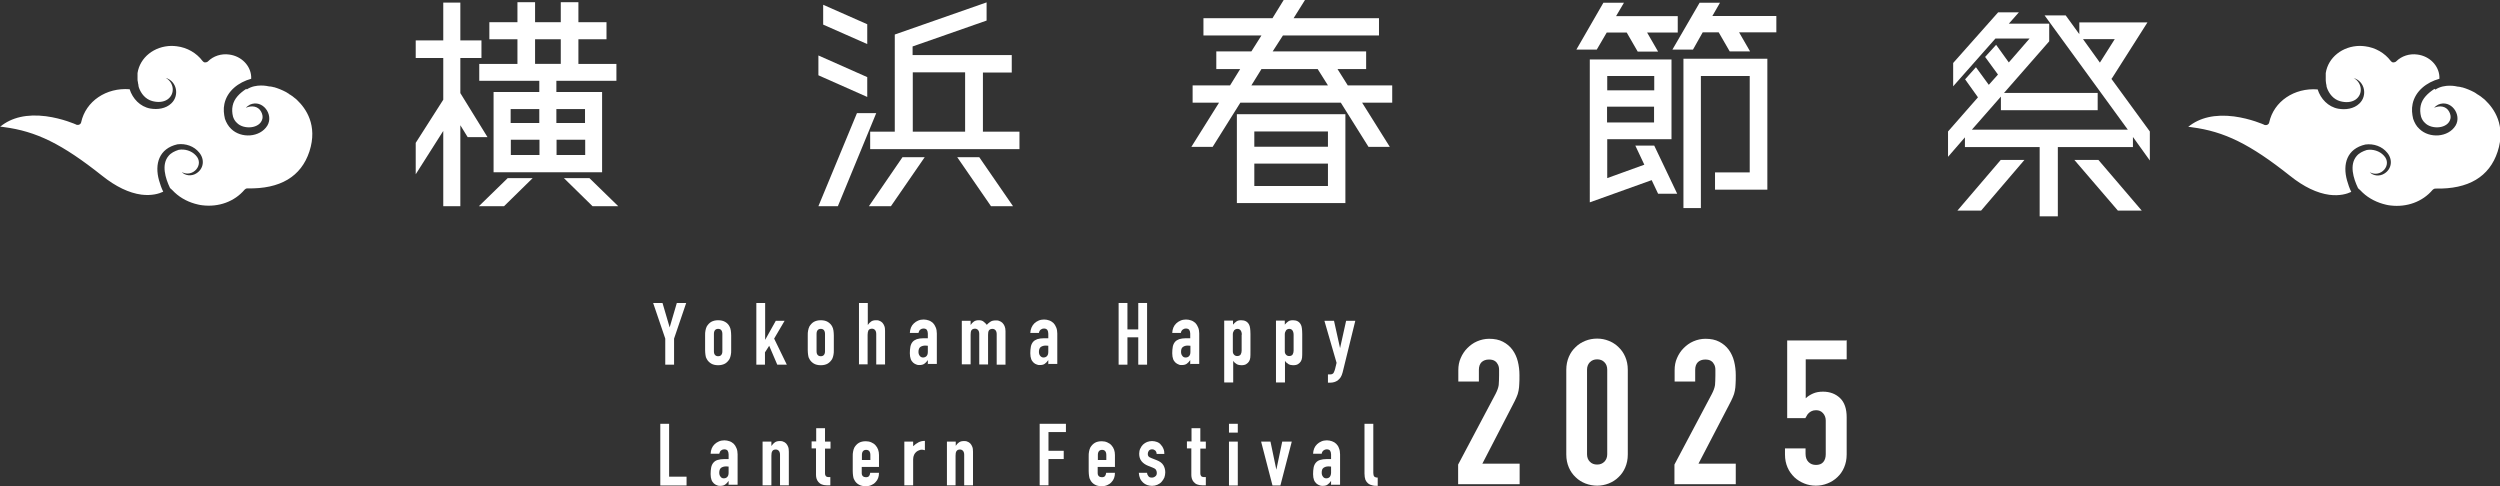 <?xml version="1.0" encoding="UTF-8"?>
<svg id="_レイヤー_2" data-name="レイヤー 2" xmlns="http://www.w3.org/2000/svg" viewBox="0 0 136.15 26.47">
  <rect x="0" y="0" width="136.15" height="26.47" fill="#333333" stroke="none"/>
  <defs>
    <style>
      .cls-1 {
        fill: #fff;
      }
    </style>
  </defs>
  <g id="_レイヤー_1-2" data-name="レイヤー 1">
    <g>
      <path class="cls-1" d="M75.82,4.65v.94h-1.64l1.51,2.41h-1.16l-1.51-2.41h-5.47l-1.51,2.41h-1.16l1.51-2.41h-1.44v-.94h2.04l.55-.89h-1.3v-.96h1.91l.55-.87h-3.16v-.94h3.76l.61-.99h1.16l-.62.99h4.65v.94h-5.23l-.56.87h5.09v.96h-1.56l.56.89h2.43ZM67.36,6.22h5.91v4.84h-5.91v-4.84ZM68.7,3.76l-.55.89h4.17l-.56-.89h-3.06ZM72.32,7.16h-4.01v.83h4.01v-.83ZM68.31,10.13h4.01v-1.22h-4.01v1.22Z"/>
      <path class="cls-1" d="M87.51,1.76l-.55.94h-1.11l1.47-2.55h1.12l-.43.73h3.36v.89h-1.67l.6,1.04h-1.11l-.6-1.04h-1.09ZM89.05,7.93h1.04l1.25,2.62h-1.04l-.35-.74-3.37,1.21V3.24h4.45v4.34h-3.5v2.12l2.02-.73-.49-1.04ZM90.09,4.14h-2.56v.78h2.56v-.78ZM87.52,6.67h2.56v-.86h-2.56v.86ZM93.25.87h3.49v.89h-2.03l.6,1.04h-1.11l-.6-1.04h-.87l-.53.94h-1.12l1.48-2.55h1.11l-.42.73ZM91.68,11.34V3.2h4.57v7.13h-2.85v-.94h1.89v-5.25h-2.66v7.19h-.95Z"/>
      <path class="cls-1" d="M114.97,4.27l2.11,2.89v1.58l-.92-1.28v.55h-4.09v3.77h-.99v-3.77h-4.07v-.53l-.92,1.06v-1.38l1.63-1.86-.7-.98.59-.66.7.96.5-.56-.7-.96.6-.66.69.96,1.13-1.3h-1.86l-2.3,2.6v-1.27l2.45-2.76h1.13l-.55.62h2.2v.96l-2.46,2.81h5.1v.94h-5.27v-.74l-1.58,1.8h8.49l-4.53-6.22h1.15l.74,1.02v-.64h3.71l-1.95,3.07ZM106.6,11.47l2.36-2.76h1.29l-2.36,2.76h-1.29ZM112.97,8.71h1.31l2.36,2.76h-1.3l-2.37-2.76ZM115.17,2.13h-1.73l.92,1.28.81-1.28Z"/>
      <path class="cls-1" d="M26.55,7.47h-1.08l-.4-.65v4.41h-.93v-4.1l-1.5,2.36v-1.71l1.5-2.35v-2.27h-1.5v-.96h1.5V.14h.93v2.06h1.15v.96h-1.15v1.91l1.48,2.4ZM26.08,11.23l1.57-1.53h1.36l-1.56,1.53h-1.37ZM28.18,3.48v-1.34h-1.53v-.93h1.53V.12h.96v1.09h1.4V.12h.96v1.09h1.53v.93h-1.53v1.34h2.07v.92h-3.27v.61h2.49v4.37h-5.91v-4.37h2.49v-.61h-3.27v-.92h2.07ZM29.37,5.94h-1.56v.76h1.56v-.76ZM27.82,8.44h1.56v-.83h-1.56v.83ZM30.54,2.14h-1.4v1.34h1.4v-1.34ZM31.86,5.94h-1.56v.76h1.56v-.76ZM30.31,8.44h1.56v-.83h-1.56v.83ZM32.1,9.7l1.57,1.53h-1.4l-1.56-1.53h1.39Z"/>
      <path class="cls-1" d="M47.23,4.2v1.08l-2.66-1.18v-1.08l2.66,1.18ZM46.67,6.16h1.05l-2.09,5.07h-1.06l2.1-5.07ZM47.23,1.32v1.08l-2.4-1.06V.26l2.4,1.06ZM47.32,11.23l1.83-2.67h1.21l-1.84,2.67h-1.19ZM53.54,7.17h1.98v.95h-8.13v-.95h1.34V1.88l5-1.75v.99l-4.03,1.41v.47h5.4v.95h-1.57v3.23ZM49.71,7.17h2.85v-3.23h-2.85v3.23ZM52.12,8.56h1.21l1.84,2.67h-1.2l-1.84-2.67Z"/>
      <path class="cls-1" d="M13.41,4.84c-.35.23-.66.52-.74.92-.04.19-.03.39.02.59.04.13.11.25.21.34.36.38,1.26.33,1.39-.22.03-.12,0-.26-.07-.39-.16-.3-.51-.35-.83-.21.06-.07.14-.12.22-.17.69-.31,1.31.54.95,1.14-.4.65-1.43.71-1.97.18-.16-.15-.27-.35-.34-.55-.06-.26-.09-.53-.03-.81.15-.71.77-1.18,1.46-1.37.03-.6-.42-1.16-1.08-1.3-.04,0-.08-.02-.12-.02-.43-.06-.86.08-1.15.37-.04.04-.1.06-.16.06h0c-.06,0-.11-.04-.14-.08-.33-.44-.84-.73-1.4-.8-.1-.01-.19-.02-.29-.02-.94.01-1.72.63-1.85,1.48h0s0,.02,0,.02c0,0,0,0,0,0,0,0,0,0,0,.01,0,.02,0,.05,0,.07,0,0,0,0,0,0,0,0,0,.01,0,.02,0,.07,0,.13,0,.2h0c0,.06,0,.11.02.17,0,.06.02.11.03.16,0,0,0,.02,0,.02,0,0,0,.01,0,.02,0,.02.01.05.02.07,0,0,0,.01,0,.02.12.34.36.64.72.74.28.08.61.08.85-.09.42-.3.35-.92-.11-1.17.62.18.76.97.31,1.39-.3.29-.75.35-1.15.28-.55-.1-.96-.54-1.12-1.05-1.27-.1-2.39.65-2.64,1.8-.01.06-.05.1-.11.13-.03.01-.07.02-.11.01-.02,0-.04,0-.06-.02,0,0-.73-.33-1.64-.45-1.03-.13-1.87.06-2.49.57.06,0,.13.01.19.02,1.78.23,3.18.92,5.36,2.65.75.6,1.47.94,2.14,1.03h0c.56.07.96-.05,1.19-.16-.1-.2-.17-.41-.23-.62-.25-.89,0-1.73,1-1.96.45-.06.91.1,1.19.45.31.37.25.89-.17,1.14-.24.15-.59.13-.78-.08.6.33,1.25-.41.76-.91-.23-.25-.6-.36-.93-.3-.22.07-.42.17-.55.33-.4.47-.18,1.21.08,1.75.03.03.11.1.12.11.04.04.09.09.13.13.35.33.79.55,1.28.66.08.02.15.03.23.04.89.11,1.75-.2,2.3-.85.04-.04.09-.07.15-.07,1.79.04,2.93-.64,3.38-2.01.47-1.44-.21-2.36-.66-2.79-.05-.05-.09-.09-.14-.12-.08-.07-.16-.13-.26-.19h-.01s-.06-.05-.09-.07h-.02s0-.01,0-.01c-.03-.02-.06-.04-.1-.06-.21-.11-.43-.2-.64-.26,0,0-.01,0-.02,0,0,0,0,0,0,0-.06-.02-.12-.03-.19-.04h0s-.02,0-.02,0c0,0,0,0,0,0h0s-.05,0-.08-.01c0,0-.67-.17-1.18.17"/>
      <path class="cls-1" d="M132.58,4.84c-.35.23-.67.52-.75.92-.04.19-.03.39.02.59.04.13.11.25.21.34.36.38,1.26.33,1.39-.22.03-.12,0-.26-.07-.39-.16-.3-.51-.35-.82-.21.06-.07.13-.12.22-.17.69-.31,1.31.54.95,1.14-.4.65-1.43.71-1.97.18-.17-.15-.27-.35-.34-.55-.06-.26-.09-.53-.03-.81.15-.71.77-1.18,1.46-1.37.03-.6-.42-1.16-1.08-1.3-.04,0-.08-.02-.12-.02-.43-.06-.86.08-1.15.37-.04.04-.1.06-.16.06h0c-.06,0-.11-.04-.14-.08-.33-.44-.84-.73-1.4-.8-.1-.01-.19-.02-.29-.02-.94.01-1.72.63-1.85,1.48h0s0,.02,0,.02c0,0,0,0,0,0,0,0,0,0,0,.01,0,.02,0,.05,0,.07h0s0,.02,0,.03c0,.07,0,.13,0,.2h0c0,.06,0,.11.01.17,0,.06.02.11.03.16,0,0,0,.02,0,.02,0,0,0,.01,0,.02,0,.02.01.05.02.07,0,0,0,.01,0,.02.12.34.36.64.72.74.28.08.61.08.85-.09.42-.3.35-.92-.11-1.17.62.18.76.97.31,1.39-.3.29-.75.35-1.15.28-.55-.1-.96-.54-1.12-1.05-1.27-.1-2.39.65-2.64,1.8-.01.06-.05.1-.11.13-.03.01-.07.02-.11.01-.02,0-.04,0-.06-.02,0,0-.73-.33-1.64-.45-1.03-.13-1.87.06-2.49.57.06,0,.13.01.19.02,1.78.23,3.18.92,5.36,2.65.75.6,1.47.94,2.14,1.03h0c.56.07.96-.05,1.19-.16-.1-.2-.17-.41-.23-.62-.25-.89-.01-1.73,1-1.96.45-.06.91.1,1.19.45.31.37.25.89-.17,1.14-.24.15-.59.13-.78-.08.6.33,1.25-.41.76-.91-.23-.25-.6-.36-.93-.3-.22.07-.42.17-.55.33-.4.47-.18,1.21.08,1.75.03.03.11.1.12.11.04.04.09.09.13.13.35.33.8.55,1.28.66.08.02.15.03.23.04.89.11,1.75-.2,2.3-.85.04-.04.09-.07.16-.07,1.79.04,2.93-.64,3.38-2.01.47-1.44-.21-2.36-.66-2.79-.05-.05-.09-.09-.14-.12-.08-.07-.16-.13-.26-.19h-.01s-.06-.05-.1-.07h-.01s0-.01,0-.01c-.03-.02-.06-.04-.1-.06-.21-.11-.43-.2-.64-.26,0,0-.01,0-.02,0,0,0,0,0,0,0-.06-.02-.12-.03-.19-.04h0s-.01,0-.01,0c0,0,0,0,0,0h0s-.05,0-.07-.01c0,0-.67-.17-1.18.17"/>
    </g>
    <g>
      <g>
        <path class="cls-1" d="M79.41,26.36v-1.06l2.03-3.83c.1-.19.16-.36.18-.5.01-.14.02-.32.02-.53,0-.1,0-.2,0-.3,0-.11-.02-.2-.06-.28-.04-.08-.09-.15-.17-.2-.07-.05-.18-.08-.32-.08-.17,0-.3.05-.4.14-.1.1-.15.24-.15.42v.64h-1.12v-.62c0-.24.04-.46.13-.66.09-.21.21-.39.36-.54.15-.15.32-.28.53-.37.21-.09.43-.14.66-.14.29,0,.54.05.75.16.21.11.38.25.52.44.13.18.23.39.29.63.06.24.09.49.09.75,0,.19,0,.35-.01.48,0,.13-.02.25-.04.37-.02.12-.06.24-.11.35-.05.12-.12.26-.21.43l-1.65,3.19h2.03v1.12h-3.35Z"/>
        <path class="cls-1" d="M85.3,20.14c0-.26.05-.5.14-.71.09-.21.21-.38.37-.53.15-.15.33-.26.53-.34.2-.08.41-.12.64-.12s.43.04.63.12c.2.08.38.19.53.34.16.15.28.32.37.53.09.21.14.44.14.71v4.61c0,.27-.05.5-.14.71-.09.21-.21.38-.37.53-.15.15-.33.26-.53.34-.2.08-.42.12-.63.12s-.43-.04-.64-.12c-.2-.08-.38-.19-.53-.34-.16-.15-.28-.32-.37-.53-.09-.21-.14-.44-.14-.71v-4.61ZM86.43,24.74c0,.16.05.3.15.4.1.11.24.16.4.16s.29-.05.4-.16c.1-.11.15-.24.15-.4v-4.61c0-.16-.05-.3-.15-.4-.1-.11-.24-.16-.4-.16s-.29.05-.4.16c-.1.11-.15.24-.15.4v4.61Z"/>
        <path class="cls-1" d="M91.19,26.36v-1.06l2.03-3.83c.1-.19.16-.36.18-.5.01-.14.02-.32.02-.53,0-.1,0-.2,0-.3,0-.11-.02-.2-.06-.28-.04-.08-.09-.15-.17-.2-.07-.05-.18-.08-.32-.08-.17,0-.3.05-.4.14-.1.1-.15.24-.15.42v.64h-1.12v-.62c0-.24.04-.46.13-.66.09-.21.21-.39.36-.54.15-.15.32-.28.53-.37.21-.09.43-.14.66-.14.29,0,.54.05.75.16.21.11.38.25.52.44.13.18.23.39.29.63.06.24.09.49.09.75,0,.19,0,.35-.01.48,0,.13-.02.25-.04.37-.02.12-.06.24-.11.35-.05.12-.12.26-.21.43l-1.66,3.19h2.03v1.12h-3.35Z"/>
        <path class="cls-1" d="M100.57,18.51v1.06h-2.23v2.12c.1-.1.24-.19.4-.26.16-.07.34-.1.54-.1.38,0,.69.12.93.35.24.23.36.58.36,1.04v2.03c0,.27-.05.5-.14.71-.09.21-.21.38-.37.53-.16.15-.33.26-.54.34-.2.08-.41.12-.63.12s-.43-.04-.63-.12c-.2-.08-.38-.19-.54-.34-.15-.15-.28-.32-.37-.53-.09-.21-.14-.44-.14-.71v-.33h1.12v.29c0,.19.05.34.16.45.11.11.24.16.41.16s.3-.05.39-.15c.09-.1.14-.25.14-.43v-1.84c0-.15-.05-.29-.15-.4-.1-.11-.22-.16-.38-.16-.1,0-.18.02-.24.05-.07.03-.12.07-.17.12-.04.04-.08.09-.1.14-.04.07-.06.11-.07.12h-.99v-4.23h3.22Z"/>
      </g>
      <g>
        <path class="cls-1" d="M36.23,19.86v-1.42l-.66-1.94h.51l.39,1.33h0l.39-1.33h.51l-.66,1.94v1.42h-.48Z"/>
        <path class="cls-1" d="M38.4,18.27c0-.1,0-.19.02-.27.01-.08.04-.15.07-.22.06-.1.14-.19.24-.25.11-.06.23-.09.38-.09s.28.03.38.09c.11.06.19.15.24.25.03.06.06.13.07.22.01.08.02.17.02.27v.79c0,.1,0,.19-.02.27-.01.08-.04.15-.07.22-.06.1-.14.19-.24.25-.11.06-.23.09-.38.09s-.28-.03-.38-.09c-.1-.06-.19-.15-.24-.25-.04-.06-.06-.13-.07-.22-.01-.08-.02-.17-.02-.27v-.79ZM38.88,19.13c0,.09.02.16.06.2.04.05.1.07.17.07s.13-.02.17-.07c.04-.05.06-.11.06-.2v-.94c0-.09-.02-.16-.06-.21-.04-.05-.1-.07-.17-.07s-.13.02-.17.07c-.04.05-.06.11-.06.21v.94Z"/>
        <path class="cls-1" d="M41.19,19.86v-3.36h.48v2.01h0l.58-1.04h.48l-.57.97.69,1.42h-.52l-.44-1.03-.23.36v.67h-.48Z"/>
        <path class="cls-1" d="M43.99,18.27c0-.1,0-.19.02-.27.01-.08.04-.15.07-.22.06-.1.14-.19.24-.25.11-.06.23-.09.38-.09s.28.03.38.09c.1.06.19.15.24.25.03.06.06.13.07.22.01.08.02.17.02.27v.79c0,.1,0,.19-.02.27-.01.08-.04.15-.07.22-.06.1-.14.19-.24.25-.1.06-.23.09-.38.09s-.28-.03-.38-.09c-.1-.06-.19-.15-.24-.25-.04-.06-.06-.13-.07-.22-.01-.08-.02-.17-.02-.27v-.79ZM44.47,19.13c0,.09.02.16.06.2.04.05.1.07.17.07s.13-.02.17-.07c.04-.05.06-.11.06-.2v-.94c0-.09-.02-.16-.06-.21-.04-.05-.1-.07-.17-.07s-.13.02-.17.07c-.04.05-.06.11-.06.21v.94Z"/>
        <path class="cls-1" d="M46.78,19.86v-3.36h.48v1.2h0c.05-.08.11-.14.18-.19.07-.05.16-.07.27-.07.06,0,.12,0,.18.03.06.02.11.05.16.1.05.05.08.11.11.18.03.07.04.16.04.27v1.83h-.48v-1.66c0-.09-.02-.16-.06-.21-.04-.05-.1-.08-.17-.08-.09,0-.15.03-.19.08-.03.06-.05.14-.05.25v1.61h-.48Z"/>
        <path class="cls-1" d="M50.53,19.86v-.25h0c-.06.09-.13.16-.19.2-.07.05-.16.07-.27.07-.06,0-.11,0-.17-.03-.06-.02-.11-.05-.17-.1-.05-.05-.1-.11-.13-.19-.03-.08-.05-.19-.05-.32s.01-.25.03-.36c.02-.1.06-.19.12-.26.06-.07.13-.11.23-.15.1-.03.22-.05.37-.05h.05s.04,0,.05,0c.02,0,.03,0,.06,0s.04,0,.07,0v-.25c0-.08-.02-.15-.05-.2-.03-.05-.1-.08-.19-.08-.06,0-.12.02-.17.06-.05.04-.08.1-.1.18h-.47c.01-.21.08-.39.22-.52.06-.06.14-.11.23-.15.09-.04.19-.06.3-.06.1,0,.19.02.28.05.09.03.16.08.23.14.06.06.11.14.15.24.04.09.06.21.06.33v1.66h-.48ZM50.53,18.83c-.05,0-.1-.01-.13-.01-.1,0-.19.02-.27.07-.07.05-.11.14-.11.27,0,.09.02.16.07.22.04.06.11.09.18.09s.15-.03.19-.08c.05-.05.07-.13.07-.23v-.33Z"/>
        <path class="cls-1" d="M52.38,19.86v-2.39h.48v.23h0c.05-.08.11-.14.18-.19.07-.05.16-.07.27-.07.1,0,.19.02.26.08.07.05.12.11.17.17.06-.07.13-.12.2-.17.07-.05.17-.07.3-.07.06,0,.12,0,.18.03.06.02.12.05.17.1.05.05.09.11.12.18.03.07.05.16.05.27v1.83h-.48v-1.66c0-.09-.02-.16-.06-.21-.04-.05-.1-.08-.17-.08-.09,0-.15.03-.19.08-.04.06-.05.14-.05.25v1.61h-.48v-1.66c0-.09-.02-.16-.06-.21-.04-.05-.1-.08-.17-.08-.09,0-.15.03-.19.08-.04.06-.05.14-.05.25v1.61h-.48Z"/>
        <path class="cls-1" d="M57.09,19.86v-.25h0c-.06.09-.13.16-.19.2-.06.05-.16.07-.27.07-.06,0-.11,0-.17-.03-.06-.02-.12-.05-.17-.1-.05-.05-.1-.11-.13-.19-.03-.08-.05-.19-.05-.32s.01-.25.03-.36c.02-.1.06-.19.12-.26.06-.07.13-.11.23-.15.1-.03.22-.05.37-.05h.05s.04,0,.05,0c.02,0,.04,0,.06,0s.05,0,.07,0v-.25c0-.08-.02-.15-.05-.2-.04-.05-.1-.08-.19-.08-.06,0-.12.02-.17.06-.05.04-.09.1-.1.18h-.47c.01-.21.09-.39.22-.52.06-.06.14-.11.23-.15.09-.04.19-.06.3-.06.1,0,.2.02.28.05.09.03.16.08.23.14.06.06.11.14.15.24.04.09.06.21.06.33v1.66h-.48ZM57.09,18.83c-.05,0-.1-.01-.13-.01-.1,0-.19.02-.27.07-.07.05-.11.14-.11.27,0,.09.02.16.07.22.05.06.11.09.18.09s.15-.03.19-.08c.05-.05.07-.13.07-.23v-.33Z"/>
        <path class="cls-1" d="M60.92,19.86v-3.36h.48v1.44h.59v-1.44h.48v3.36h-.48v-1.49h-.59v1.49h-.48Z"/>
        <path class="cls-1" d="M64.82,19.86v-.25h0c-.06.09-.13.16-.19.2-.07.05-.16.07-.27.07-.06,0-.12,0-.17-.03-.06-.02-.11-.05-.17-.1-.05-.05-.1-.11-.13-.19s-.05-.19-.05-.32.01-.25.03-.36c.02-.1.06-.19.12-.26.06-.07.13-.11.23-.15.1-.03.22-.05.37-.05h.05s.04,0,.05,0c.01,0,.03,0,.06,0s.04,0,.07,0v-.25c0-.08-.02-.15-.05-.2-.03-.05-.1-.08-.19-.08-.06,0-.12.02-.17.06s-.09.1-.1.18h-.47c.01-.21.08-.39.22-.52.06-.06.14-.11.23-.15.09-.04.19-.06.3-.06.1,0,.2.02.28.05.09.03.16.08.23.14.06.06.11.14.15.24.04.09.06.21.06.33v1.66h-.48ZM64.82,18.83c-.05,0-.1-.01-.13-.01-.1,0-.19.02-.26.07-.08.05-.11.14-.11.27,0,.09.02.16.07.22.04.06.1.09.18.09s.15-.03.19-.08c.05-.05.07-.13.07-.23v-.33Z"/>
        <path class="cls-1" d="M66.67,20.82v-3.36h.48v.22c.06-.07.12-.13.18-.17.06-.05.15-.07.27-.07.2,0,.34.08.42.23.03.05.05.12.06.2.01.08.02.19.02.32v.91c0,.18,0,.3-.01.38-.02.16-.09.27-.22.35-.06.04-.15.06-.27.06-.09,0-.18-.02-.25-.06-.07-.04-.14-.1-.19-.18h0v1.18h-.48ZM67.63,18.24c0-.1-.02-.18-.06-.24-.04-.06-.1-.09-.18-.09-.07,0-.13.03-.18.08-.04.06-.07.13-.07.21v.93c0,.08.02.14.07.19.05.05.1.07.17.07.09,0,.15-.03.19-.09.03-.06.05-.12.05-.2v-.88Z"/>
        <path class="cls-1" d="M69.49,20.82v-3.36h.48v.22c.06-.07.12-.13.18-.17.06-.05.15-.07.27-.07.2,0,.34.08.42.23.03.05.05.12.06.2.01.08.02.19.02.32v.91c0,.18,0,.3-.01.38-.02.16-.09.27-.22.35-.06.04-.15.06-.27.06-.09,0-.18-.02-.25-.06-.07-.04-.14-.1-.19-.18h0v1.18h-.48ZM70.45,18.24c0-.1-.02-.18-.06-.24-.04-.06-.1-.09-.18-.09-.07,0-.13.03-.17.08-.04.06-.07.13-.07.21v.93c0,.08.02.14.07.19.05.05.1.07.17.07.09,0,.15-.03.19-.09.03-.06.05-.12.05-.2v-.88Z"/>
        <path class="cls-1" d="M72.14,17.47h.51l.33,1.49h0l.33-1.49h.5l-.69,2.81c-.03.11-.06.19-.11.27-.05.07-.1.12-.16.17-.06.04-.12.07-.19.09-.07.02-.14.03-.21.03h-.13v-.45h.11s.09,0,.12-.02c.03-.01.07-.04.09-.09.02-.04.05-.11.07-.19.02-.08.05-.19.08-.33l-.66-2.28Z"/>
        <path class="cls-1" d="M35.96,26.44v-3.36h.48v2.88h.95v.48h-1.43Z"/>
        <path class="cls-1" d="M39.68,26.44v-.25h0c-.06.09-.13.16-.19.2-.07.05-.16.07-.27.07-.06,0-.11,0-.17-.03-.06-.02-.11-.05-.17-.1-.05-.05-.1-.11-.13-.19-.03-.08-.05-.19-.05-.32s.01-.25.03-.36c.02-.1.06-.19.12-.26.06-.07.13-.12.23-.15.1-.03.22-.05.37-.05h.05s.04,0,.05,0c.01,0,.03,0,.06,0,.02,0,.04,0,.07,0v-.25c0-.08-.02-.15-.05-.2-.03-.05-.1-.08-.19-.08-.06,0-.12.02-.17.06-.05.04-.08.1-.1.18h-.47c.01-.21.08-.39.22-.52.06-.06.14-.11.23-.15.09-.04.19-.06.3-.06.1,0,.19.02.28.05.09.03.16.08.23.14.06.06.11.14.15.24.04.09.06.21.06.33v1.66h-.48ZM39.68,25.41c-.05,0-.1-.01-.13-.01-.1,0-.19.02-.27.07-.07.05-.11.14-.11.27,0,.09.02.16.07.22.04.06.1.09.18.09s.15-.03.19-.08c.05-.05.07-.13.07-.23v-.33Z"/>
        <path class="cls-1" d="M41.53,26.44v-2.39h.48v.23h.01c.05-.08.11-.14.18-.19.07-.05.16-.07.27-.07.06,0,.12,0,.18.03.06.02.11.05.16.1.05.05.08.11.11.18.03.07.04.16.04.27v1.83h-.48v-1.66c0-.09-.02-.16-.06-.21-.04-.05-.1-.08-.17-.08-.09,0-.16.03-.19.09-.04.06-.05.14-.05.25v1.61h-.48Z"/>
        <path class="cls-1" d="M44.45,24.05v-.73h.48v.73h.3v.38h-.3v1.32c0,.06,0,.1.02.13.01.03.03.06.05.07.03.02.05.02.09.03.03,0,.08,0,.13,0v.45h-.2c-.11,0-.2-.02-.27-.05-.08-.03-.13-.08-.18-.13-.04-.05-.08-.11-.1-.18-.02-.07-.03-.13-.03-.2v-1.45h-.24v-.38h.24Z"/>
        <path class="cls-1" d="M47.88,25.43h-.95v.33c0,.08.02.13.06.17s.1.06.17.06c.09,0,.15-.03.18-.08.03-.05.05-.11.05-.16h.48c0,.21-.06.38-.19.51-.06.07-.14.12-.23.16s-.19.06-.3.06c-.15,0-.28-.03-.38-.09-.11-.06-.19-.15-.24-.25-.04-.06-.06-.13-.07-.22-.01-.08-.02-.17-.02-.27v-.79c0-.1,0-.19.02-.27.01-.08.04-.15.07-.22.06-.1.14-.19.24-.25.1-.06.23-.09.38-.09.11,0,.21.02.3.06.09.04.17.09.23.16.13.14.19.32.19.53v.66ZM46.93,25.05h.47v-.27c0-.09-.02-.16-.06-.21-.04-.05-.1-.07-.17-.07s-.13.02-.17.07-.06.11-.06.21v.27Z"/>
        <path class="cls-1" d="M49.25,26.44v-2.39h.48v.25c.1-.09.19-.16.29-.21.1-.05.21-.08.35-.08v.51s-.1-.03-.15-.03-.1,0-.16.03c-.06.02-.11.05-.16.09-.05.04-.09.1-.12.16-.03.07-.05.15-.05.24v1.42h-.48Z"/>
        <path class="cls-1" d="M51.57,26.44v-2.39h.48v.23h0c.05-.08.11-.14.18-.19.07-.05.16-.07.27-.07.06,0,.12,0,.18.03.06.02.11.05.16.1.05.05.08.11.11.18.03.07.04.16.04.27v1.83h-.48v-1.66c0-.09-.02-.16-.06-.21-.04-.05-.1-.08-.17-.08-.09,0-.15.03-.19.09-.04.06-.05.14-.05.25v1.61h-.48Z"/>
        <path class="cls-1" d="M56.62,26.44v-3.36h1.43v.45h-.95v1.02h.83v.45h-.83v1.43h-.48Z"/>
        <path class="cls-1" d="M60.73,25.43h-.95v.33c0,.08.02.13.06.17.04.04.1.06.17.06.09,0,.15-.03.18-.08.03-.05.05-.11.05-.16h.48c0,.21-.06.38-.19.51-.06.07-.14.12-.23.16-.09.04-.19.06-.3.06-.15,0-.28-.03-.38-.09-.11-.06-.19-.15-.24-.25-.04-.06-.06-.13-.07-.22-.01-.08-.02-.17-.02-.27v-.79c0-.1,0-.19.02-.27.01-.08.04-.15.07-.22.06-.1.14-.19.24-.25.1-.06.23-.09.38-.09.11,0,.21.02.3.06.09.04.17.09.23.16.13.14.19.32.19.53v.66ZM59.78,25.05h.47v-.27c0-.09-.02-.16-.06-.21s-.1-.07-.17-.07-.13.02-.17.07c-.04.05-.06.11-.06.21v.27Z"/>
        <path class="cls-1" d="M62.99,24.72c0-.08-.03-.14-.08-.19-.05-.04-.1-.06-.17-.06-.08,0-.13.03-.17.07-.04.05-.06.11-.06.17,0,.04,0,.09.03.13.02.04.08.08.17.11l.28.11c.18.07.3.16.37.28.07.12.1.25.1.39,0,.1-.02.19-.05.28-.04.09-.09.16-.15.23-.06.07-.14.12-.23.16s-.18.06-.29.06c-.19,0-.36-.06-.49-.18-.06-.06-.12-.13-.16-.22-.04-.09-.06-.19-.07-.31h.45c0,.07.03.13.07.18.04.06.1.08.19.08.07,0,.13-.02.19-.07.06-.04.08-.11.08-.19,0-.07-.02-.12-.05-.17-.04-.05-.1-.09-.19-.12l-.23-.09c-.15-.06-.27-.14-.36-.25-.09-.11-.13-.25-.13-.41,0-.1.02-.2.06-.28.04-.09.09-.16.15-.22.07-.06.14-.11.22-.14.08-.03.18-.05.27-.05s.19.02.27.05c.08.03.16.08.21.15.06.06.11.14.14.22.04.09.05.18.05.28h-.45Z"/>
        <path class="cls-1" d="M64.89,24.05v-.73h.48v.73h.3v.38h-.3v1.32c0,.06,0,.1.02.13.01.03.03.06.05.07.03.02.05.02.09.03.04,0,.08,0,.14,0v.45h-.2c-.11,0-.2-.02-.28-.05-.08-.03-.13-.08-.18-.13-.04-.05-.08-.11-.1-.18-.02-.07-.03-.13-.03-.2v-1.45h-.24v-.38h.24Z"/>
        <path class="cls-1" d="M66.93,26.44v-2.39h.48v2.39h-.48ZM66.93,23.56v-.48h.48v.48h-.48Z"/>
        <path class="cls-1" d="M70.35,24.05l-.62,2.39h-.43l-.62-2.39h.51l.32,1.53h0l.32-1.53h.51Z"/>
        <path class="cls-1" d="M72.49,26.44v-.25h0c-.06.09-.13.16-.19.2-.06.05-.15.07-.27.07-.06,0-.11,0-.17-.03-.06-.02-.11-.05-.17-.1-.05-.05-.1-.11-.13-.19-.03-.08-.05-.19-.05-.32s.01-.25.03-.36c.02-.1.06-.19.12-.26.06-.07.13-.12.23-.15.1-.03.22-.05.37-.05h.05s.04,0,.05,0c.02,0,.03,0,.06,0,.02,0,.05,0,.07,0v-.25c0-.08-.02-.15-.05-.2-.03-.05-.1-.08-.19-.08-.06,0-.12.02-.17.06-.05.04-.09.1-.1.18h-.47c.01-.21.08-.39.22-.52.06-.06.14-.11.23-.15.09-.04.19-.06.3-.06.1,0,.19.02.28.05.09.03.17.08.23.14.06.06.12.14.15.24.04.09.06.21.06.33v1.66h-.48ZM72.49,25.41c-.05,0-.1-.01-.13-.01-.11,0-.19.02-.27.07-.08.05-.11.14-.11.27,0,.09.02.16.07.22.04.06.1.09.18.09.08,0,.15-.03.19-.08.04-.05.07-.13.07-.23v-.33Z"/>
        <path class="cls-1" d="M74.31,23.08h.48v2.68c0,.09.02.15.05.19.03.03.09.06.19.06v.45c-.11,0-.21,0-.3-.03-.09-.02-.16-.05-.22-.1-.06-.05-.11-.11-.15-.2-.03-.09-.05-.2-.05-.34v-2.72Z"/>
      </g>
    </g>
  </g>
</svg>